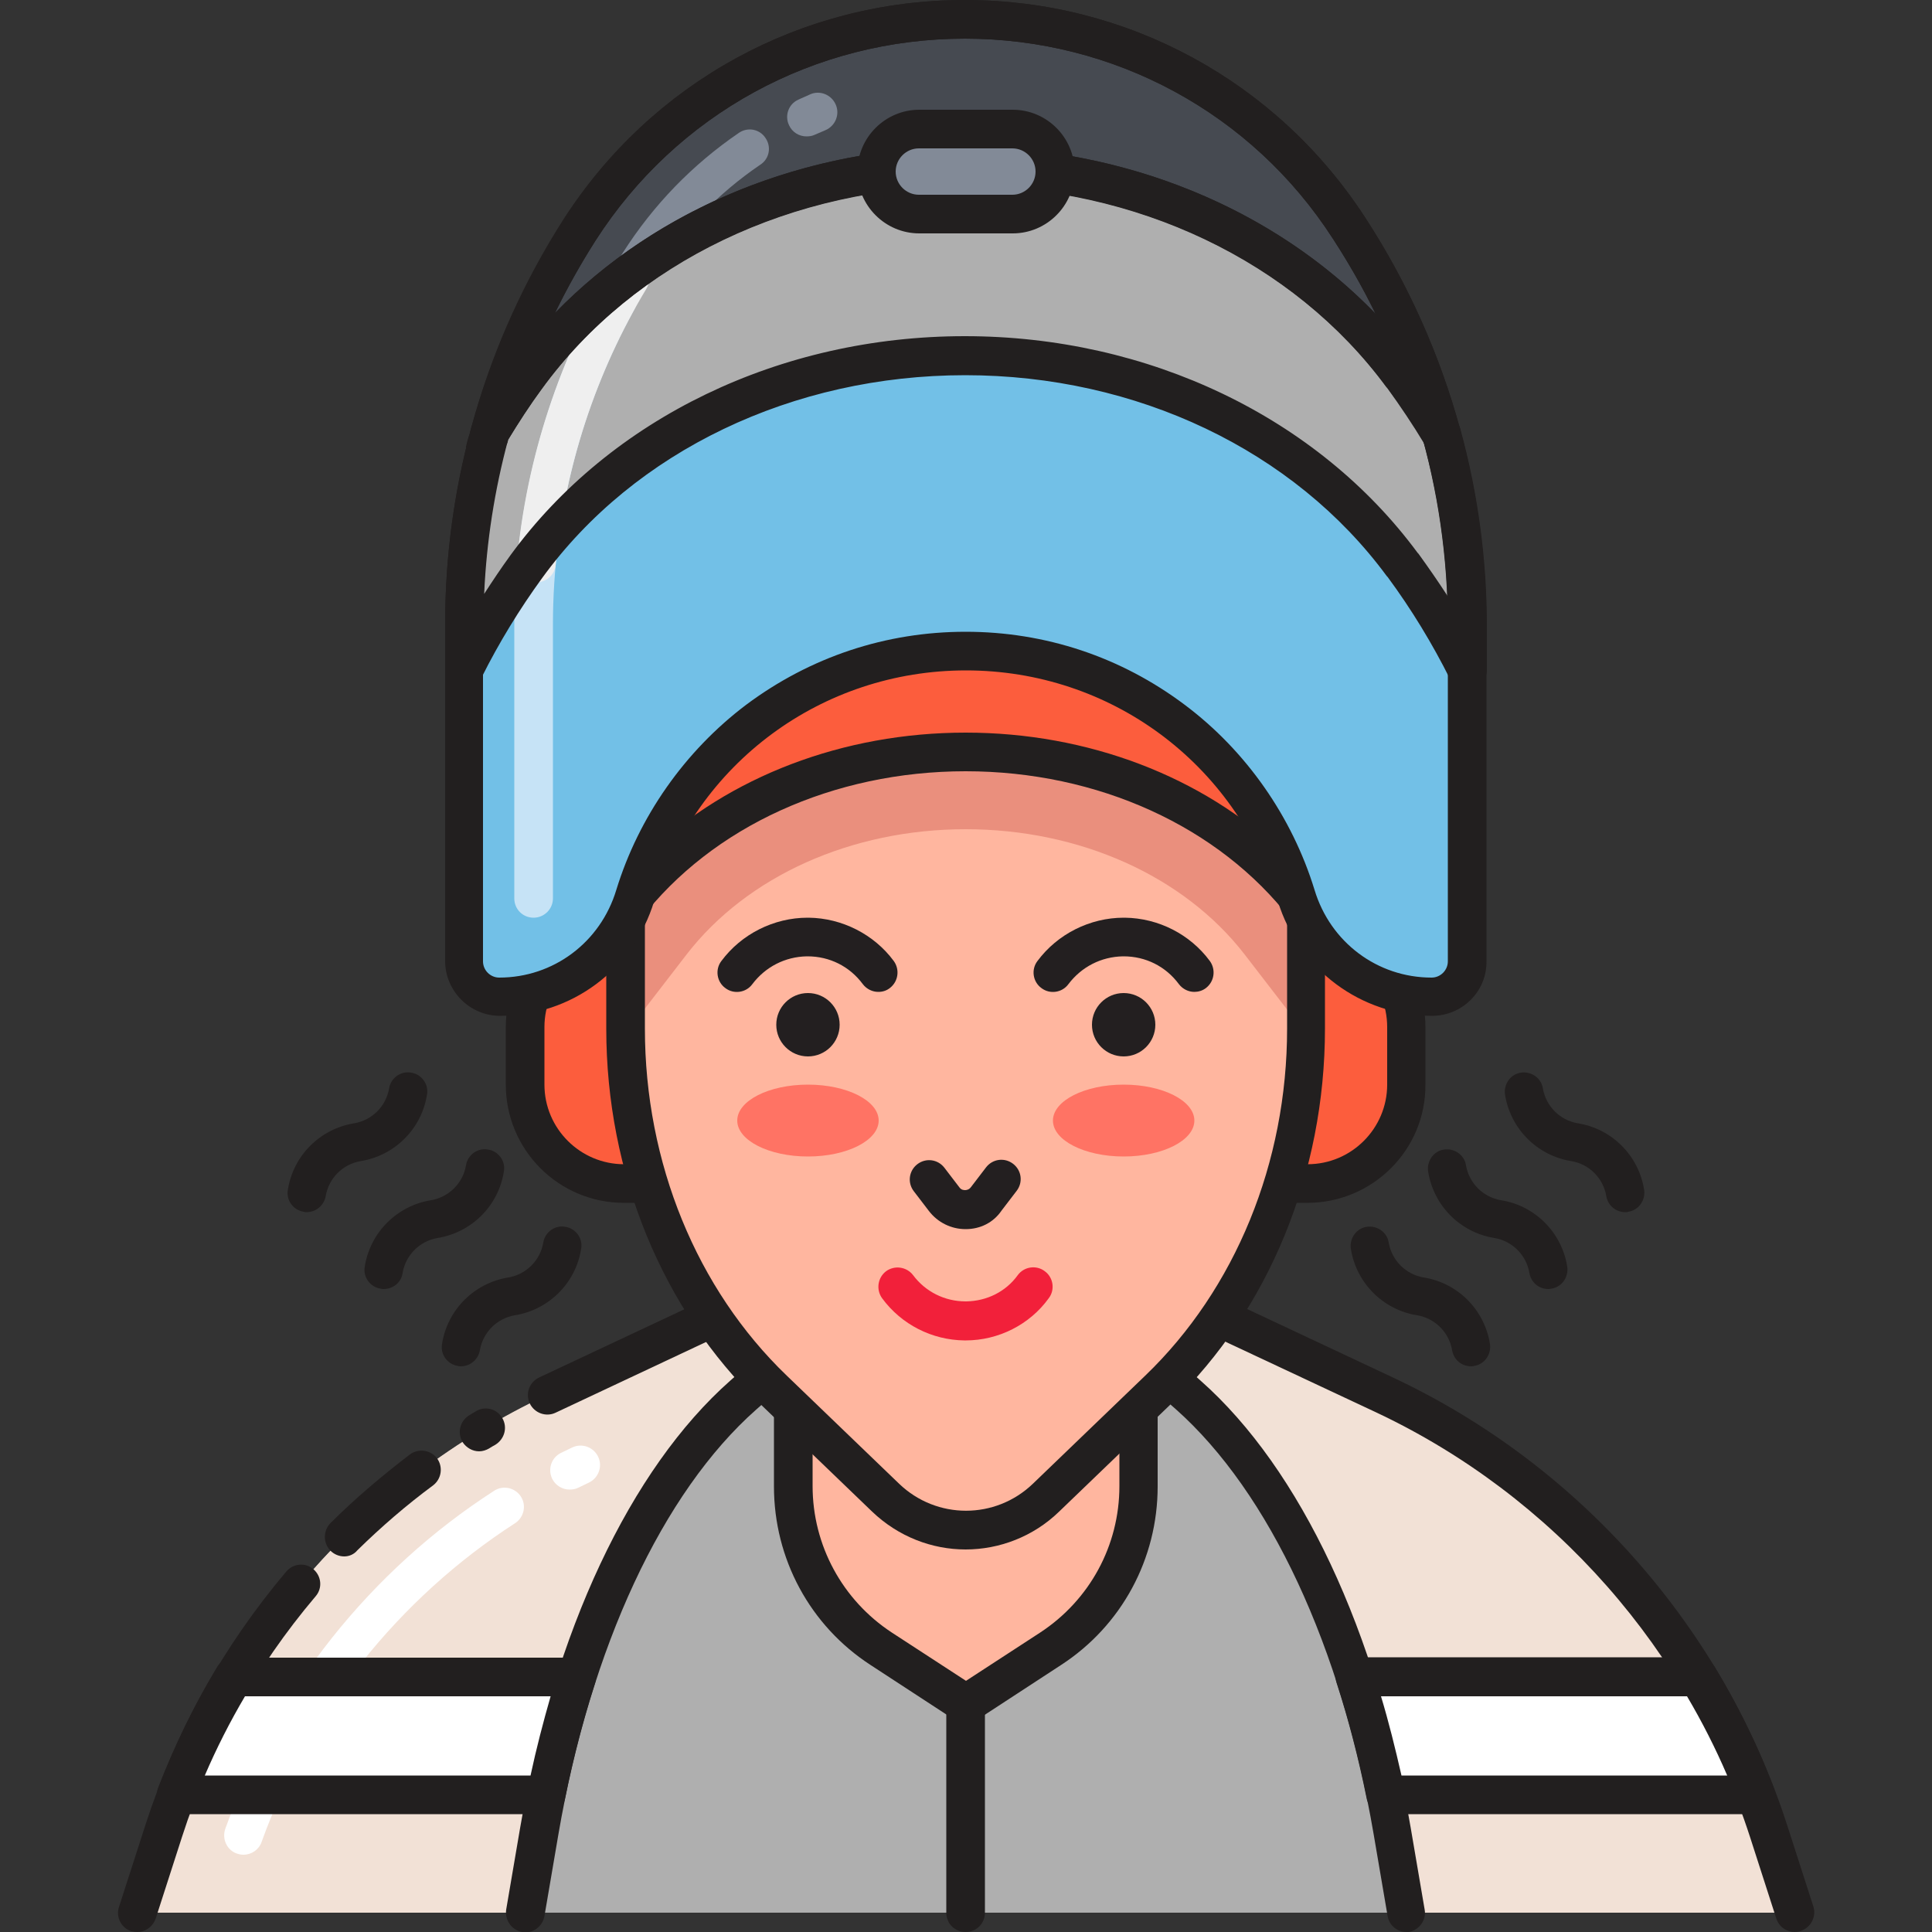 <?xml version="1.0" encoding="utf-8"?>
<!-- Generator: Adobe Illustrator 22.0.0, SVG Export Plug-In . SVG Version: 6.00 Build 0)  -->
<svg version="1.1" id="Layer_1" xmlns="http://www.w3.org/2000/svg" xmlns:xlink="http://www.w3.org/1999/xlink" x="0px" y="0px"
	 viewBox="0 0 500 500" style="enable-background:new 0 0 500 500;" xml:space="preserve">
<rect x="0" y="0" width="500" height="500" fill="#333333" stroke="none"/>
<style type="text/css">
	.st0{fill:#FFB69F;}
	.st1{fill:#221F1F;}
	.st2{fill:#F2E1D6;}
	.st3{fill:#EA8F7D;}
	.st4{fill:#FFFFFF;}
	.st5{fill:#4C4945;}
	.st6{fill:#35322F;}
	.st7{fill:#7C7B7A;}
	.st8{fill:#AFAFAF;}
	.st9{fill:#F0C020;}
	.st10{fill:#EFEFEF;}
	.st11{fill:#72C0E7;}
	.st12{fill:#72C1E8;}
	.st13{fill:#C5E5FF;}
	.st14{fill:#FC5D3D;}
	.st15{fill:#FFCBC2;}
	.st16{fill:#E53017;}
	.st17{fill:#464A51;}
	.st18{fill:#878787;}
	.st19{fill:#2CA7DD;}
	.st20{fill:#FBE0E2;}
	.st21{fill:#D6C0B4;}
	.st22{fill:#C6E3F6;}
	.st23{fill:#828A97;}
	.st24{fill:none;stroke:#221F1F;stroke-width:10;stroke-linecap:round;stroke-linejoin:round;stroke-miterlimit:10;}
	.st25{fill:#F9E5AF;}
	.st26{fill:#13BF6D;}
	.st27{fill:#76FFBA;}
	.st28{fill:#DEE2F2;}
	.st29{fill:#231F20;}
	.st30{fill:#F2203A;}
	.st31{fill:#FF7364;}
	.st32{fill:#4D4A46;}
	.st33{fill:#211E1F;}
	.st34{fill:#F8B39E;}
	.st35{fill:#E98E7E;}
	.st36{fill:#7D7B7A;}
	.st37{fill:#AEAEAF;}
	.st38{fill:#EFEEEE;}
	.st39{fill:#F05E40;}
	.st40{fill:#EEBE1F;}
	.st41{fill:#F27366;}
	.st42{fill:#FAC9C1;}
	.st43{fill:#464B52;}
	.st44{fill:#FCE0E1;}
	.st45{fill:#ED253C;}
	.st46{fill:#F0DFD5;}
	.st47{fill:#72BFE6;}
	.st48{fill:none;stroke:#FCE0E1;stroke-width:10;stroke-linecap:round;stroke-linejoin:round;stroke-miterlimit:10;}
</style>
<g>
	<path class="st8" d="M457.7,473.9c-16.1-49.8-52.1-90.6-99.4-112.9L315.6,341H184.4l-42.8,20.1c-47.3,22.2-83.3,63.1-99.4,112.9
		L35.5,495h429.1L457.7,473.9z"/>
</g>
<g>
	<path class="st2" d="M364,495l-3.6-21.1c-8.5-49.8-27.7-90.6-52.8-112.9L284.8,341h-69.7l-22.7,20.1
		c-25.1,22.2-44.3,63.1-52.8,112.9L136,495l-100.6,0l6.8-21.1c16.1-49.8,52.1-90.6,99.4-112.9l42.8-20.1h131.2l42.8,20.1
		c47.3,22.2,83.3,63.1,99.4,112.9l6.8,21.1L364,495z"/>
</g>
<g>
	<path class="st4" d="M147.4,385.5c-1.8,0-3.6-1-4.5-2.8c-1.2-2.5-0.2-5.5,2.3-6.7c1-0.5,1.9-0.9,2.9-1.4c2.5-1.2,5.5-0.1,6.7,2.4
		c1.2,2.5,0.1,5.5-2.4,6.7c-0.9,0.4-1.8,0.9-2.7,1.3C148.9,385.4,148.1,385.5,147.4,385.5z"/>
</g>
<g>
	<path class="st4" d="M63,480c-0.6,0-1.1-0.1-1.7-0.3c-2.6-0.9-3.9-3.8-3-6.4c12.9-35.8,37.6-66.9,69.6-87.5
		c2.3-1.5,5.4-0.8,6.9,1.5c1.5,2.3,0.8,5.4-1.5,6.9c-30.2,19.5-53.5,48.8-65.6,82.5C67,478.7,65.1,480,63,480z"/>
</g>
<g>
	<path class="st0" d="M294.6,366.5v18.1c0,17-8.6,32.8-22.7,42.1L249.9,441L228,426.7c-14.2-9.3-22.7-25.1-22.7-42.1v-18.1H294.6z"
		/>
</g>
<g>
	<path class="st1" d="M249.9,446c-1,0-1.9-0.3-2.7-0.8l-21.9-14.3c-15.7-10.2-25-27.5-25-46.2v-18.1c0-2.8,2.2-5,5-5h89.3
		c2.8,0,5,2.2,5,5v18.1c0,18.7-9.3,36-25,46.2l-21.9,14.3C251.8,445.7,250.9,446,249.9,446z M210.3,371.5v13.1
		c0,15.3,7.7,29.5,20.5,37.9l19.2,12.5l19.2-12.5c12.8-8.4,20.5-22.5,20.5-37.9v-13.1H210.3z"/>
</g>
<g>
	<path class="st1" d="M380.7,353.6c-2.4,0-4.5-1.7-4.9-4.2c-0.8-4.6-4.4-8.2-9-9c-8.9-1.4-15.8-8.4-17.2-17.2
		c-0.4-2.7,1.4-5.3,4.1-5.7c2.7-0.4,5.3,1.4,5.7,4.1c0.8,4.6,4.4,8.2,9,9c8.9,1.4,15.8,8.4,17.2,17.2c0.4,2.7-1.4,5.3-4.1,5.7
		C381.3,353.6,381,353.6,380.7,353.6z"/>
</g>
<g>
	<path class="st1" d="M400.7,333.6c-2.4,0-4.5-1.7-4.9-4.2c-0.8-4.6-4.4-8.2-9-9c-8.9-1.4-15.8-8.4-17.2-17.2
		c-0.4-2.7,1.4-5.3,4.1-5.7c2.7-0.4,5.3,1.4,5.7,4.1c0.8,4.6,4.4,8.2,9,9c8.9,1.4,15.8,8.4,17.2,17.2c0.4,2.7-1.4,5.3-4.1,5.7
		C401.2,333.6,400.9,333.6,400.7,333.6z"/>
</g>
<g>
	<path class="st1" d="M420.6,313.7c-2.4,0-4.5-1.7-4.9-4.2c-0.8-4.6-4.4-8.2-9-9c-8.9-1.4-15.8-8.4-17.2-17.2
		c-0.4-2.7,1.4-5.3,4.1-5.7c2.7-0.4,5.3,1.4,5.7,4.1c0.8,4.6,4.4,8.2,9,9c8.9,1.4,15.8,8.4,17.2,17.2c0.4,2.7-1.4,5.3-4.1,5.7
		C421.2,313.7,420.9,313.7,420.6,313.7z"/>
</g>
<g>
	<path class="st1" d="M119.3,353.6c-0.3,0-0.5,0-0.8-0.1c-2.7-0.4-4.6-3-4.1-5.7c1.4-8.9,8.4-15.8,17.2-17.2c4.6-0.8,8.2-4.4,9-9
		c0.4-2.7,3-4.6,5.7-4.1c2.7,0.4,4.6,3,4.1,5.7c-1.4,8.9-8.4,15.8-17.2,17.2c-4.6,0.8-8.2,4.4-9,9
		C123.8,351.8,121.7,353.6,119.3,353.6z"/>
</g>
<g>
	<path class="st1" d="M99.3,333.6c-0.3,0-0.5,0-0.8-0.1c-2.7-0.4-4.6-3-4.1-5.7c1.4-8.9,8.4-15.8,17.2-17.2c4.6-0.8,8.2-4.4,9-9
		c0.4-2.7,3-4.6,5.7-4.1c2.7,0.4,4.6,3,4.1,5.7c-1.4,8.9-8.4,15.8-17.2,17.2c-4.6,0.8-8.2,4.4-9,9
		C103.9,331.9,101.7,333.6,99.3,333.6z"/>
</g>
<g>
	<path class="st1" d="M79.4,313.7c-0.3,0-0.5,0-0.8-0.1c-2.7-0.4-4.6-3-4.1-5.7c1.4-8.9,8.4-15.8,17.2-17.2c4.6-0.8,8.2-4.4,9-9
		c0.4-2.7,3-4.6,5.7-4.1c2.7,0.4,4.6,3,4.1,5.7c-1.4,8.9-8.4,15.8-17.2,17.2c-4.6,0.8-8.2,4.4-9,9C83.9,311.9,81.8,313.7,79.4,313.7
		z"/>
</g>
<g>
	<line class="st8" x1="284.8" y1="341" x2="215.1" y2="341"/>
</g>
<g>
	<path class="st1" d="M35.5,500c-0.5,0-1-0.1-1.5-0.2c-2.6-0.8-4.1-3.7-3.2-6.3l6.8-21.1c7.8-24.2,20.1-46.3,36.5-65.7
		c1.8-2.1,4.9-2.4,7-0.6c2.1,1.8,2.4,4.9,0.6,7c-15.6,18.4-27.2,39.3-34.6,62.3l-6.8,21.1C39.5,498.7,37.6,500,35.5,500z"/>
</g>
<g>
	<path class="st1" d="M89.1,402.8c-1.3,0-2.6-0.5-3.6-1.5c-1.9-2-1.9-5.1,0-7.1c6.4-6.4,13.4-12.3,20.6-17.8c2.2-1.6,5.3-1.2,7,1
		c1.6,2.2,1.2,5.3-1,7c-6.9,5.1-13.5,10.8-19.6,16.8C91.6,402.3,90.3,402.8,89.1,402.8z"/>
</g>
<g>
	<path class="st1" d="M124,375.6c-1.7,0-3.3-0.9-4.3-2.4c-1.4-2.4-0.7-5.4,1.7-6.9c0.6-0.4,1.2-0.7,1.8-1.1c2.4-1.4,5.4-0.6,6.8,1.8
		s0.6,5.4-1.8,6.9c-0.6,0.3-1.2,0.7-1.7,1C125.8,375.3,124.9,375.6,124,375.6z"/>
</g>
<g>
	<path class="st1" d="M464.5,500c-2.1,0-4.1-1.3-4.8-3.5l-6.8-21.1c-15.6-48.2-50.9-88.3-96.8-109.9L314.5,346h-129l-41.7,19.6
		c-2.5,1.2-5.5,0.1-6.7-2.4c-1.2-2.5-0.1-5.5,2.4-6.7l42.8-20.1c0.7-0.3,1.4-0.5,2.1-0.5h131.2c0.7,0,1.5,0.2,2.1,0.5l42.8,20.1
		c48.4,22.7,85.6,65,102,115.8l6.8,21.1c0.8,2.6-0.6,5.4-3.2,6.3C465.6,499.9,465,500,464.5,500z"/>
</g>
<g>
	<path class="st1" d="M364,500c-2.4,0-4.5-1.7-4.9-4.2l-3.6-21.1c-8.3-48.5-27-88.5-51.2-110L283,346H217l-21.3,18.8
		c-24.2,21.4-42.9,61.5-51.2,110l-3.6,21.1c-0.5,2.7-3,4.6-5.8,4.1c-2.7-0.5-4.5-3.1-4.1-5.8l3.6-21.1
		c8.7-50.7,28.5-92.9,54.4-115.8l22.7-20.1c0.9-0.8,2.1-1.3,3.3-1.3h69.7c1.2,0,2.4,0.4,3.3,1.3l22.7,20.1
		c25.9,22.9,45.7,65.1,54.4,115.8l3.6,21.1c0.5,2.7-1.4,5.3-4.1,5.8C364.5,500,364.3,500,364,500z"/>
</g>
<g>
	<path class="st14" d="M327.4,240.2h11c14.2,0,25.6,11.5,25.6,25.6v14.9c0,14.2-11.5,25.6-25.6,25.6h-11V240.2z"/>
</g>
<g>
	<path class="st1" d="M338.3,311.3h-11c-2.8,0-5-2.2-5-5v-66.1c0-2.8,2.2-5,5-5h11c16.9,0,30.6,13.7,30.6,30.6v14.9
		C369,297.6,355.2,311.3,338.3,311.3z M332.4,301.3h6c11.4,0,20.6-9.3,20.6-20.6v-14.9c0-11.4-9.3-20.6-20.6-20.6h-6V301.3z"/>
</g>
<g>
	<path class="st14" d="M172.5,240.2h-11c-14.2,0-25.6,11.5-25.6,25.6v14.9c0,14.2,11.5,25.6,25.6,25.6h11V240.2z"/>
</g>
<g>
	<path class="st1" d="M172.5,311.3h-11c-16.9,0-30.6-13.7-30.6-30.6v-14.9c0-16.9,13.7-30.6,30.6-30.6h11c2.8,0,5,2.2,5,5v66.1
		C177.5,309.1,175.3,311.3,172.5,311.3z M161.5,245.2c-11.4,0-20.6,9.3-20.6,20.6v14.9c0,11.4,9.3,20.6,20.6,20.6h6v-56.1H161.5z"/>
</g>
<g>
	<path class="st0" d="M299.8,359.6l-29.1,28c-11.6,11.1-29.9,11.1-41.5,0l-29.1-28c-24.2-23.3-38.2-57.4-38.2-93.4v-32.4
		c0-48.6,39.4-88,88-88h0c48.6,0,88,39.4,88,88v32.4C338,302.2,324,336.3,299.8,359.6z"/>
</g>
<g>
	<path class="st3" d="M249.9,145.8L249.9,145.8c-48.6,0-88,39.4-88,88v32.4c0,0.4,0,0.9,0,1.3l15.8-20.5
		c15.7-20.3,42.7-32.4,72.2-32.4s56.5,12.1,72.2,32.4l15.8,20.5c0-0.4,0-0.9,0-1.3v-32.4C338,185.2,298.6,145.8,249.9,145.8z"/>
</g>
<g>
	<path class="st1" d="M249.9,401c-8.7,0-17.4-3.3-24.2-9.8l-29.1-28c-25.2-24.3-39.7-59.6-39.7-97v-32.4c0-51.3,41.7-93,93-93
		s93,41.7,93,93v32.4c0,37.4-14.5,72.7-39.7,97l-29.1,28C267.4,397.7,258.6,401,249.9,401z M249.9,150.8c-45.8,0-83,37.3-83,83v32.4
		c0,34.7,13.4,67.4,36.7,89.8l29.1,28c9.7,9.3,24.9,9.3,34.6,0l29.1-28l0,0c23.3-22.4,36.7-55.1,36.7-89.8v-32.4
		C333,188,295.7,150.8,249.9,150.8z"/>
</g>
<g>
	<path class="st14" d="M249.9,194.6L249.9,194.6c36.9,0,69.4,16,88,40.2v-1c0-48.6-39.4-88-88-88l0,0c-48.6,0-88,39.4-88,88v1
		C180.6,210.6,213,194.6,249.9,194.6z"/>
</g>
<g>
	<path class="st1" d="M338,239.8c-1.5,0-3-0.7-4-1.9c-18.5-24-49.9-38.3-84.1-38.3s-65.6,14.3-84.1,38.3c-1.3,1.7-3.5,2.4-5.6,1.7
		c-2-0.7-3.4-2.6-3.4-4.7v-1c0-51.3,41.7-93,93-93s93,41.7,93,93v1c0,2.1-1.4,4-3.4,4.7C339.1,239.8,338.5,239.8,338,239.8z
		 M249.9,189.6c31.7,0,61.3,11.4,82,31.1c-6.3-39.6-40.7-70-82-70s-75.7,30.4-82,70C188.6,201,218.2,189.6,249.9,189.6z"/>
</g>
<g>
	<path class="st11" d="M349.2,59l0.2,0.3c19.9,30.6,30.4,66.4,30.4,102.9v86.6c0,5.1-4.1,9.2-9.2,9.2h0c-16.2,0-30.4-10.7-35.1-26.2
		c-11.2-36.6-45.3-63.2-85.5-63.2s-74.3,26.6-85.5,63.2c-4.7,15.5-18.9,26.2-35.1,26.2h0c-5.1,0-9.2-4.1-9.2-9.2v-87.2
		c0-36.1,10.4-71.5,29.8-102l0,0C171.7,25.6,209.4,5,249.7,5h0C289.9,5,327.3,25.3,349.2,59z"/>
</g>
<g>
	<path class="st8" d="M362.9,97C338,63.4,295.4,43,249.7,43h0c-46,0-88.8,20.6-113.6,54.6c-3.4,4.6-6.5,9.3-9.3,14.1
		c-4.4,16.1-6.7,32.9-6.7,49.8V173c4.5-9.1,9.9-17.9,16-26.4c24.8-34,67.6-54.6,113.6-54.6h0c45.7,0,88.3,20.3,113.2,54l0.2,0.2
		c6.4,8.7,12,17.8,16.7,27.3v-11.4c0-16.9-2.3-33.7-6.7-49.8c-3.1-5.1-6.4-10.1-10-15L362.9,97z"/>
</g>
<g>
	<g>
		<path class="st17" d="M125.6,116.4c0.1-0.5,0.3-1.1,0.4-1.6C125.9,115.3,125.7,115.9,125.6,116.4z"/>
	</g>
	<g>
		<path class="st17" d="M126.8,111.8c2.9-4.8,6-9.5,9.3-14.1c24.8-34,67.6-54.6,113.6-54.6h0c45.7,0,88.3,20.3,113.2,54l0.2,0.3
			c3.6,4.9,6.9,9.9,10,15C368,93.6,360,75.7,349.3,59.3l-0.2-0.3c-21.8-33.7-59.3-54-99.4-54l0,0c-40.4,0-78,20.6-99.8,54.6l0,0
			c-10.6,16.6-18.5,34.6-23.5,53.4C126.6,112.6,126.7,112.2,126.8,111.8z"/>
	</g>
</g>
<g>
	<path class="st23" d="M208.7,35.3c-1.9,0-3.7-1.1-4.5-2.9c-1.2-2.5-0.1-5.5,2.4-6.6c1-0.5,2.1-0.9,3.1-1.4c2.5-1.1,5.5,0.1,6.6,2.7
		c1.1,2.5-0.1,5.5-2.7,6.6c-0.9,0.4-1.9,0.8-2.8,1.2C210.2,35.2,209.4,35.3,208.7,35.3z"/>
</g>
<g>
	<path class="st23" d="M162.8,77.4c-0.9,0-1.8-0.2-2.6-0.7c-2.4-1.4-3.1-4.5-1.7-6.9c0.9-1.5,1.8-2.9,2.7-4.4
		c7.9-12.4,18-22.8,30-31c2.3-1.6,5.4-1,6.9,1.3c1.6,2.3,1,5.4-1.3,6.9c-10.9,7.4-20.1,16.9-27.3,28.1c-0.9,1.4-1.7,2.7-2.6,4.1
		C166.1,76.6,164.5,77.4,162.8,77.4z"/>
</g>
<g>
	<path class="st22" d="M138.1,237.5c-2.8,0-5-2.2-5-5v-70.9c0-30.1,7.7-59.9,22.2-86.2c1.3-2.4,4.4-3.3,6.8-2c2.4,1.3,3.3,4.4,2,6.8
		c-13.7,24.8-21,53-21,81.4v70.9C143.1,235.3,140.8,237.5,138.1,237.5z"/>
</g>
<g>
	<path class="st10" d="M138.8,150.7c-0.2,0-0.3,0-0.5,0c-2.8-0.3-4.8-2.7-4.5-5.4c2.4-26.7,11.1-52.9,24.9-75.8
		c1.4-2.4,4.5-3.1,6.9-1.7c2.4,1.4,3.1,4.5,1.7,6.9c-13.1,21.7-21.2,46.4-23.5,71.6C143.5,148.8,141.4,150.7,138.8,150.7z"/>
</g>
<g>
	<path class="st1" d="M370.6,262.9c-18.4,0-34.5-12-39.9-29.7c-10.9-35.7-43.4-59.7-80.7-59.7s-69.8,24-80.7,59.7
		c-5.4,17.8-21.5,29.7-39.9,29.7c-7.8,0-14.2-6.4-14.2-14.2v-87.2c0-37.2,10.6-73.4,30.6-104.7C168.6,21.3,207.4,0,249.7,0
		c42,0,80.7,21,103.6,56.3l0.2,0.3c20.4,31.5,31.2,68,31.2,105.6v86.6C384.8,256.6,378.4,262.9,370.6,262.9z M249.9,163.5
		c20.6,0,40.2,6.5,56.7,18.9c15.9,11.9,27.8,29,33.6,47.9c4.1,13.6,16.3,22.7,30.3,22.7c2.3,0,4.2-1.9,4.2-4.2v-86.6
		c0-35.6-10.2-70.3-29.6-100.2l-0.2-0.3l0,0C324,29.3,288.4,10,249.7,10c-38.9,0-74.6,19.5-95.6,52.3c-19,29.7-29.1,64-29.1,99.3
		v87.2c0,2.3,1.9,4.2,4.2,4.2c14,0,26.2-9.1,30.3-22.7c5.8-18.9,17.7-35.9,33.6-47.9C209.7,170,229.3,163.5,249.9,163.5z"/>
</g>
<g>
	<path class="st1" d="M379.8,178.6c-1.9,0-3.6-1-4.5-2.8c-4.6-9.2-10-18.1-16.2-26.5l-0.2-0.2c-24-32.6-64.8-52-109.1-52
		c-44.6,0-85.6,19.6-109.5,52.5c-5.9,8.1-11.2,16.8-15.6,25.6c-1,2.1-3.4,3.2-5.6,2.6c-2.3-0.5-3.9-2.5-3.9-4.9v-11.4
		c0-17.3,2.3-34.5,6.9-51.1c0.1-0.4,0.3-0.9,0.5-1.2c3-5,6.2-9.8,9.6-14.5C158,59.2,201.9,38,249.7,38c47.5,0,91.3,21,117.2,56.1
		l0.2,0.2c3.7,5,7.1,10.2,10.3,15.4c0.2,0.4,0.4,0.8,0.5,1.2c4.6,16.7,6.9,33.9,6.9,51.1v11.4c0,2.3-1.6,4.3-3.9,4.9
		C380.5,178.5,380.1,178.6,379.8,178.6z M249.7,87c47.5,0,91.3,21,117.2,56.1l0.2,0.2c2.6,3.6,5.1,7.2,7.5,10.9
		c-0.6-13.5-2.6-26.9-6.2-39.9c-2.9-4.8-6-9.5-9.4-14l-0.2-0.2c0,0,0,0,0,0c-24-32.6-64.8-52-109.1-52c-44.6,0-85.6,19.6-109.5,52.5
		c-3.1,4.2-6,8.7-8.7,13.2c-3.5,13-5.6,26.4-6.2,39.9c2.2-3.4,4.4-6.7,6.8-10C158,108.2,201.9,87,249.7,87z"/>
</g>
<g>
	<g>
		<path class="st1" d="M125.6,121.4c-0.4,0-0.8,0-1.2-0.1c-2.3-0.6-3.8-2.6-3.8-4.9c0-0.4,0-0.8,0.1-1.2l0.1-0.5
			c0.1-0.4,0.2-0.8,0.3-1.1c0.7-2.7,3.4-4.3,6.1-3.6c2.3,0.6,3.8,2.6,3.8,4.8c0,0.4,0,0.8-0.2,1.2c-0.1,0.3-0.2,0.7-0.3,1l-0.1,0.5
			C129.9,119.9,127.9,121.4,125.6,121.4z"/>
	</g>
	<g>
		<path class="st1" d="M126.5,118c-0.4,0-0.9-0.1-1.3-0.2c-2.7-0.7-4.3-3.4-3.5-6.1c0,0,0,0,0,0l0.3-1.2c0-0.1,0-0.2,0.1-0.2
			c5.2-18.9,13.2-36.8,23.7-53.3C168.6,21.3,207.4,0,249.7,0c42,0,80.7,21,103.6,56.3l0.2,0.3c10.9,16.8,19.1,35.1,24.4,54.5
			c0.7,2.4-0.6,4.9-2.9,5.9s-5,0.1-6.3-2c-3-5-6.3-9.9-9.7-14.6l-0.2-0.2c-24-32.6-64.8-52-109.1-52c-44.6,0-85.6,19.6-109.5,52.5
			c-3.1,4.2-6,8.7-8.7,13.1c0,0.2-0.1,0.4-0.1,0.5l0,0C130.7,116.5,128.7,118,126.5,118z M249.7,38c41.3,0,79.9,15.9,106.3,43.2
			c-3.2-6.6-6.9-13-10.9-19.2l-0.2-0.3C324,29.3,288.4,10,249.7,10c-38.9,0-74.6,19.5-95.6,52.3c-3.8,6-7.3,12.2-10.4,18.6
			C170.1,53.8,208.5,38,249.7,38z"/>
	</g>
</g>
<g>
	<path class="st23" d="M262.1,55.4h-24.2c-6.1,0-11-4.9-11-11v0c0-6.1,4.9-11,11-11h24.2c6.1,0,11,4.9,11,11v0
		C273.1,50.5,268.1,55.4,262.1,55.4z"/>
</g>
<g>
	<path class="st1" d="M262.1,60.4h-24.2c-8.8,0-16-7.2-16-16c0-8.8,7.2-16,16-16h24.2c8.8,0,16,7.2,16,16
		C278.1,53.2,270.9,60.4,262.1,60.4z M237.8,38.4c-3.3,0-6,2.7-6,6c0,3.3,2.7,6,6,6h24.2c3.3,0,6-2.7,6-6c0-3.3-2.7-6-6-6H237.8z"/>
</g>
<g>
	<path class="st4" d="M439.5,434h-88.8c3.1,9.6,5.8,19.8,7.9,30.5h95.8C450.3,453.8,445.3,443.6,439.5,434z"/>
</g>
<g>
	<path class="st4" d="M45.6,464.5h95.8c2.2-10.7,4.8-20.9,7.9-30.5H60.5C54.7,443.6,49.7,453.8,45.6,464.5z"/>
</g>
<g>
	<path class="st1" d="M454.4,469.5h-95.8c-2.4,0-4.4-1.7-4.9-4c-2.1-10.4-4.7-20.5-7.8-30c-0.5-1.5-0.2-3.2,0.7-4.5
		c0.9-1.3,2.4-2.1,4-2.1h88.8c1.7,0,3.4,0.9,4.3,2.4c6,9.9,11.2,20.5,15.3,31.3c0.6,1.5,0.4,3.3-0.6,4.6S456,469.5,454.4,469.5z
		 M362.7,459.5H447c-3-7-6.5-13.9-10.4-20.5h-79.2C359.4,445.6,361.1,452.5,362.7,459.5z"/>
</g>
<g>
	<path class="st1" d="M141.4,469.5H45.6c-1.6,0-3.2-0.8-4.1-2.2s-1.1-3.1-0.6-4.6c4.2-10.8,9.3-21.4,15.3-31.3
		c0.9-1.5,2.5-2.4,4.3-2.4h88.8c1.6,0,3.1,0.8,4,2.1c0.9,1.3,1.2,3,0.7,4.5c-3.1,9.5-5.7,19.6-7.8,30
		C145.8,467.8,143.8,469.5,141.4,469.5z M53,459.5h84.3c1.5-7,3.3-13.9,5.2-20.5H63.4C59.5,445.6,56,452.5,53,459.5z"/>
</g>
<g>
	<path class="st1" d="M249.9,500c-2.8,0-5-2.2-5-5v-54c0-2.8,2.2-5,5-5s5,2.2,5,5v54C254.9,497.8,252.7,500,249.9,500z"/>
</g>
<g>
	<path class="st29" d="M227.3,256.7c-1.5,0-3-0.7-4-2c-3.4-4.6-8.6-7.2-14.3-7.2c-0.1,0-0.1,0-0.2,0c-5.6,0.1-10.7,2.7-14.1,7.2
		c-1.6,2.2-4.8,2.7-7,1c-2.2-1.6-2.7-4.8-1-7c5.2-7,13.6-11.2,22.3-11.2c0.1,0,0.2,0,0.3,0c8.6,0.1,16.9,4.3,22,11.2
		c1.6,2.2,1.2,5.3-1,7C229.4,256.4,228.4,256.7,227.3,256.7z"/>
</g>
<g>
	<path class="st30" d="M249.9,346.9c-0.1,0-0.2,0-0.3,0c-8.4-0.1-16.3-4.1-21.3-10.9c-1.6-2.2-1.2-5.3,1-7c2.2-1.6,5.3-1.2,7,1
		c3.2,4.3,8.2,6.8,13.6,6.8c0.1,0,0.1,0,0.2,0c5.3-0.1,10.2-2.5,13.3-6.8c1.6-2.2,4.8-2.7,7-1c2.2,1.6,2.7,4.8,1,7
		C266.5,342.8,258.4,346.9,249.9,346.9z"/>
</g>
<g>
	<circle class="st29" cx="209.1" cy="265.2" r="8.2"/>
</g>
<g>
	<ellipse class="st31" cx="209.1" cy="290" rx="18.3" ry="9.3"/>
</g>
<g>
	<ellipse class="st31" cx="290.8" cy="290" rx="18.3" ry="9.3"/>
</g>
<g>
	<path class="st29" d="M309.1,256.7c-1.5,0-3-0.7-4-2c-3.4-4.6-8.6-7.2-14.3-7.2c-0.1,0-0.1,0-0.2,0c-5.6,0.1-10.7,2.7-14.1,7.2
		c-1.6,2.2-4.8,2.7-7,1c-2.2-1.6-2.7-4.8-1-7c5.2-7,13.6-11.2,22.3-11.2c0.1,0,0.2,0,0.3,0c8.7,0.1,16.9,4.3,22,11.2
		c1.6,2.2,1.2,5.3-1,7C311.2,256.4,310.1,256.7,309.1,256.7z"/>
</g>
<g>
	<circle class="st29" cx="290.8" cy="265.2" r="8.2"/>
</g>
<g>
	<path class="st29" d="M249.9,318.1c-3.7,0-7.2-1.7-9.5-4.7l-3.9-5.1c-1.7-2.2-1.3-5.3,0.9-7c2.2-1.7,5.3-1.3,7,0.9l3.9,5.1
		c0.5,0.7,1.2,0.7,1.5,0.7s1-0.1,1.5-0.8l3.9-5.1c1.7-2.2,4.8-2.6,7-0.9c2.2,1.7,2.6,4.8,0.9,7l-3.9,5.1
		C257.1,316.4,253.7,318.1,249.9,318.1z"/>
</g>
</svg>
